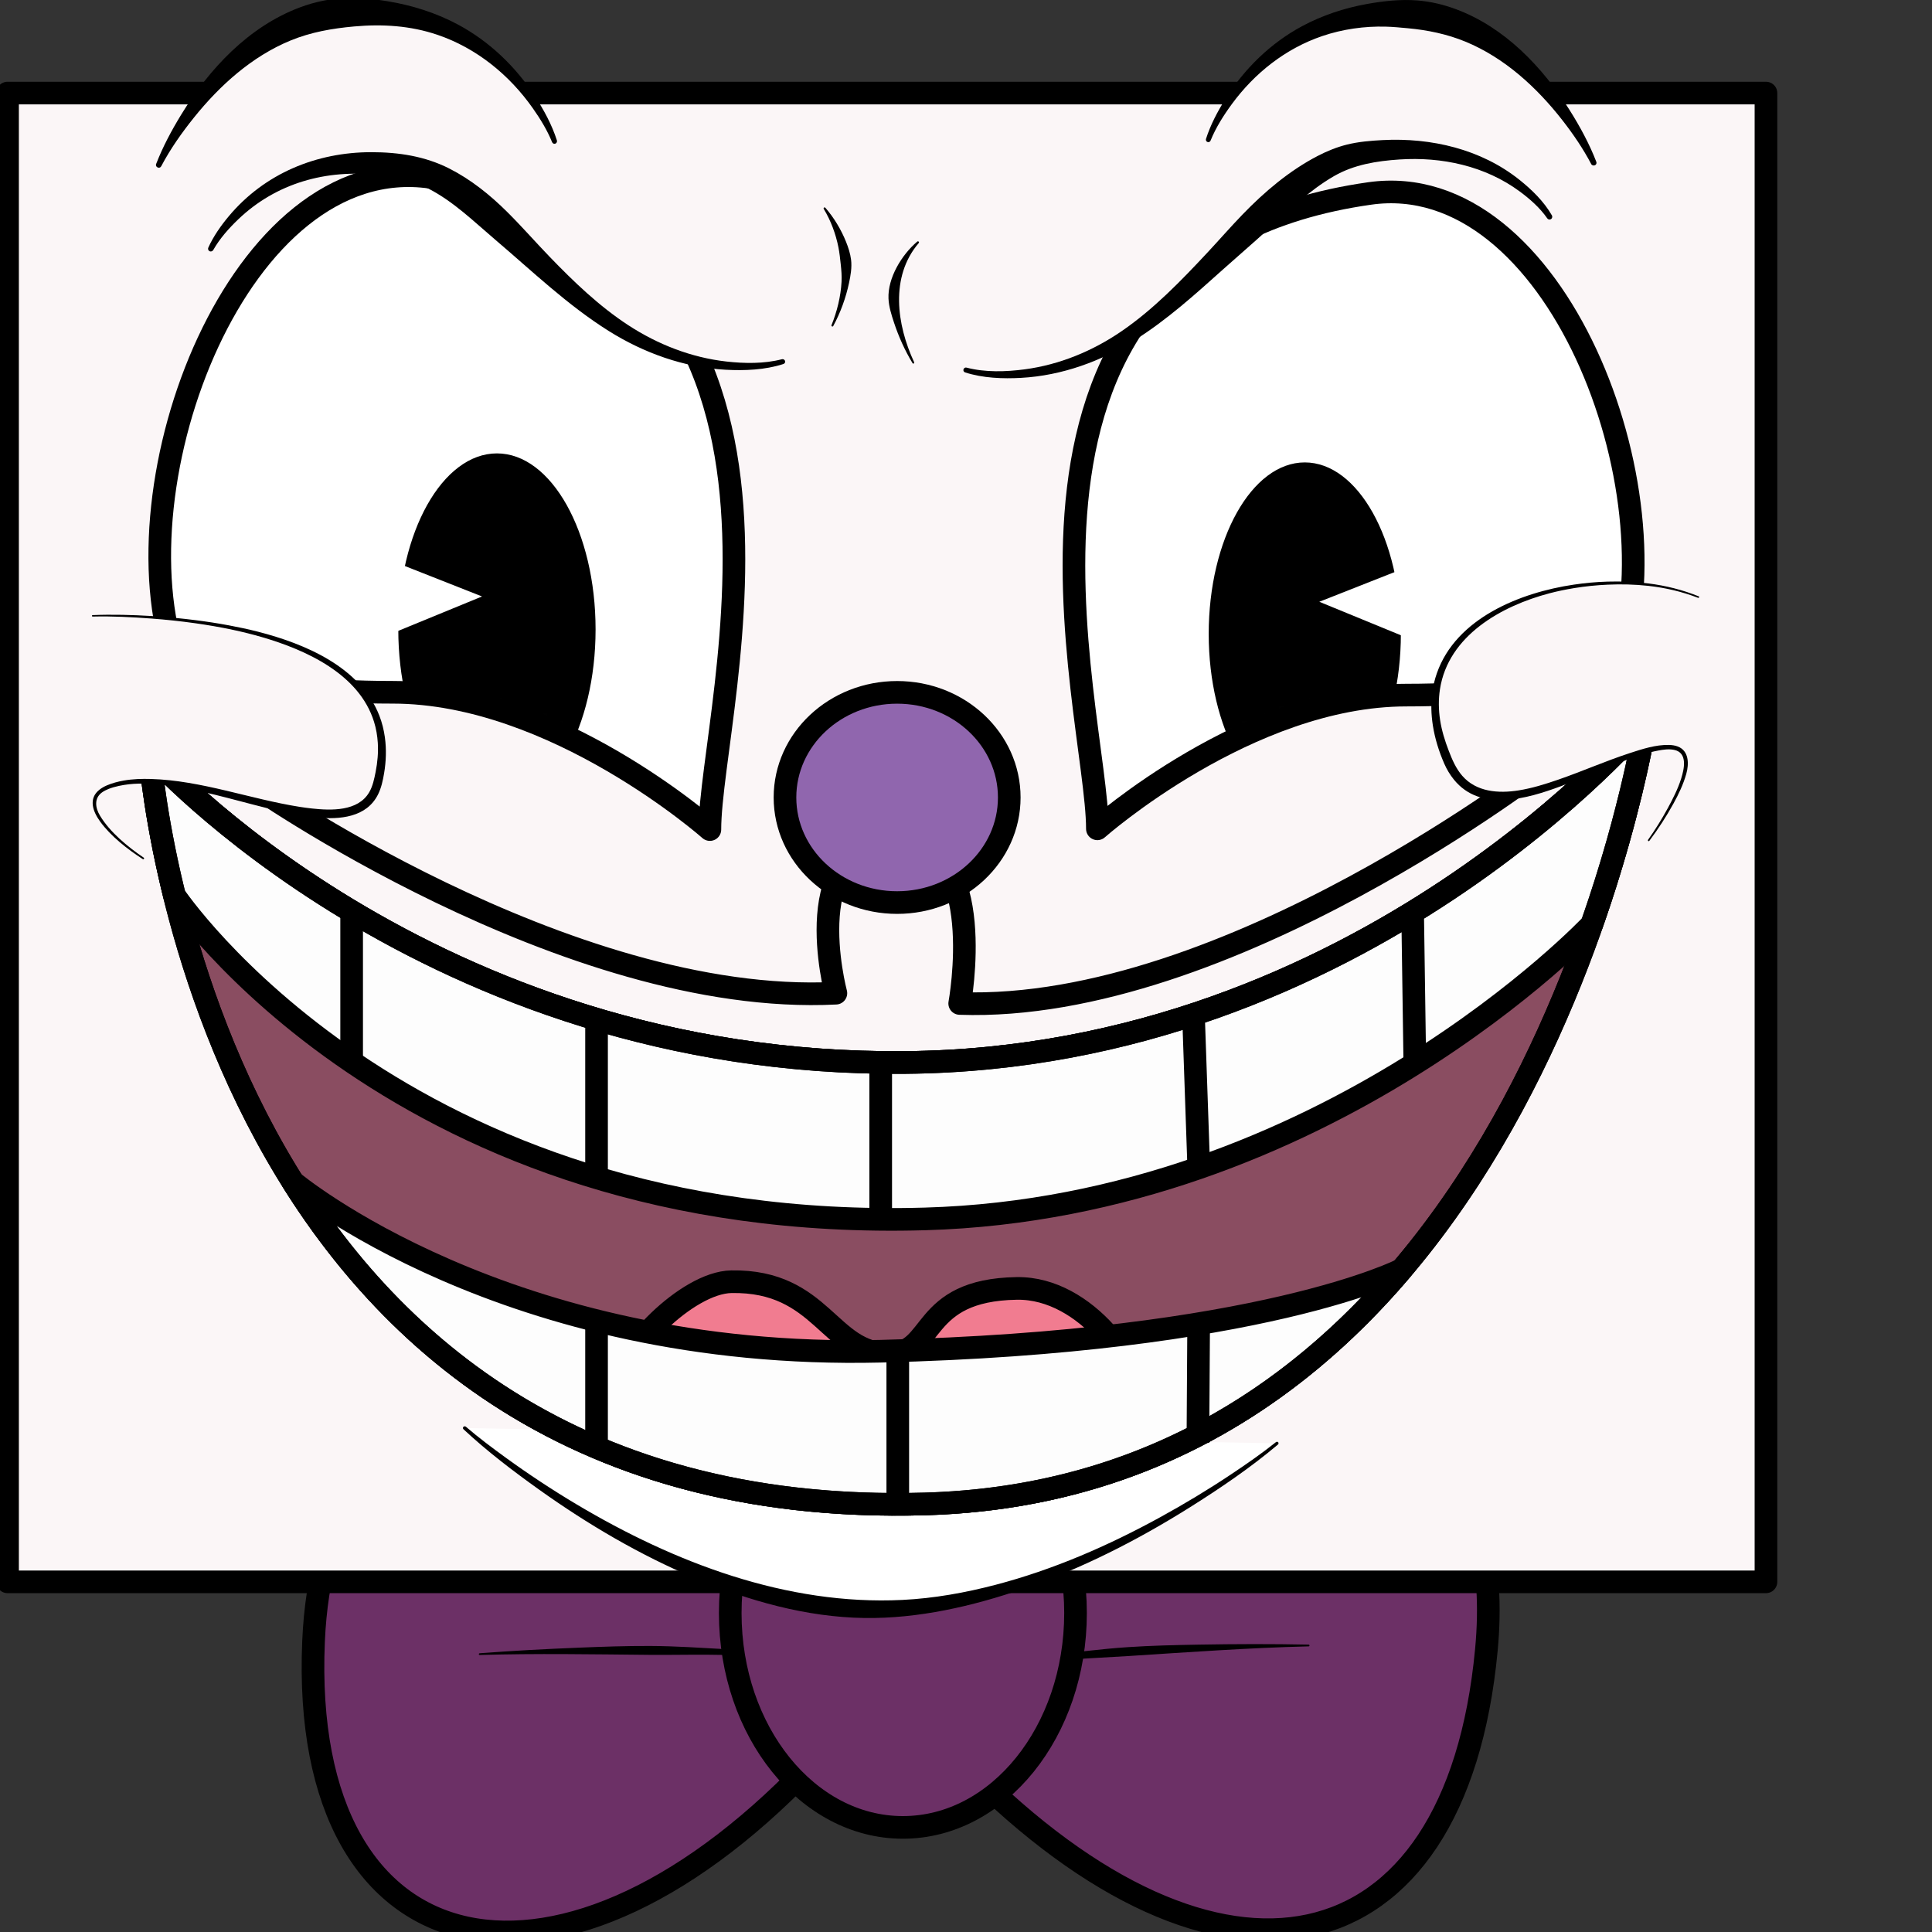 <ns0:svg xmlns:ns0="http://www.w3.org/2000/svg" width="256" height="256" viewBox="0 0 256 256" fill="none" preserveAspectRatio="xMinYMin meet">
<ns0:rect x="0" y="0" width="256" height="256" fill="#333333" stroke="none"/>
<ns0:g clip-path="url(#clip0_12_1183)">
<ns0:path d="M41.547 217.467C43.071 182.307 72.014 175.963 109.598 175.963C147.181 175.963 201.385 171.563 196.953 218.615C192.899 261.649 161.432 267.769 128.168 234.151C124.622 230.567 111.979 228.948 108.633 232.577C74.945 269.108 39.617 262.031 41.547 217.467Z" fill="#6C3066" stroke="black" stroke-width="3" stroke-miterlimit="10" stroke-linejoin="round" />
<ns0:path d="M86.147 218.098C82.967 218.084 79.796 218.199 76.62 218.327C72.262 218.503 67.903 218.732 63.555 219.067C63.492 219.07 63.445 219.128 63.448 219.19C63.452 219.252 63.492 219.299 63.555 219.295C71.083 219.073 78.618 219.21 86.147 219.278C88.713 219.301 91.278 219.241 93.844 219.26C100.221 219.308 106.603 219.509 112.97 219.859C113.027 219.863 113.073 219.827 113.077 219.771C113.081 219.715 113.044 219.67 112.988 219.666C107.374 219.18 101.745 218.823 96.119 218.521C92.802 218.342 89.469 218.113 86.147 218.098Z" fill="black" />
<ns0:path d="M158.812 217.922C155.682 217.978 152.552 218.047 149.427 218.257C145.774 218.502 142.129 218.979 138.496 219.419C133.058 220.078 127.628 220.829 122.231 221.762C122.175 221.77 122.133 221.829 122.142 221.885C122.151 221.94 122.211 221.981 122.266 221.972C128.424 221.099 134.623 220.44 140.824 219.965C143.717 219.744 146.603 219.623 149.498 219.436C157.461 218.925 165.426 218.344 173.406 218.151C173.469 218.151 173.513 218.108 173.513 218.046C173.513 217.983 173.469 217.922 173.406 217.922C168.546 217.819 163.672 217.836 158.812 217.922Z" fill="black" />
<ns0:path d="M96.76 213.738C96.76 198.051 107.002 185.335 119.636 185.335C132.271 185.335 142.513 198.051 142.513 213.738C142.513 229.424 132.271 242.14 119.636 242.14C107.002 242.14 96.76 229.424 96.76 213.738Z" fill="#6C3066" stroke="black" stroke-width="3" stroke-miterlimit="10" stroke-linejoin="round" />
<ns0:path d="M1 12.332H234V209.601H1V12.332Z" fill="#FBF6F7" stroke="black" stroke-width="3" stroke-miterlimit="10" stroke-linejoin="round" />
<ns0:path d="M61.58 189.223C61.58 189.223 87.411 212.485 114.572 213.195C141.735 213.904 169.205 191.25 169.205 191.25" fill="white" />
<ns0:path d="M61.738 189.052C61.643 188.966 61.486 188.975 61.401 189.069C61.314 189.163 61.323 189.3 61.418 189.386C64.526 192.287 67.949 194.894 71.408 197.364C77.881 201.985 84.8 206.055 92.152 209.146C99.22 212.118 106.825 214.281 114.548 214.393C121.66 214.497 128.912 212.83 135.594 210.519C143.358 207.835 150.734 204.081 157.672 199.724C161.702 197.192 165.692 194.482 169.332 191.411C169.421 191.338 169.441 191.2 169.367 191.112C169.293 191.024 169.154 191.021 169.065 191.094C167.163 192.614 165.153 194.005 163.128 195.356C160.08 197.39 156.939 199.281 153.725 201.045C146.839 204.823 139.556 207.995 131.933 209.991C127.897 211.048 123.752 211.793 119.579 211.998C104.236 212.755 89.356 207.053 76.402 199.337C73.175 197.414 70.037 195.343 66.999 193.138C65.204 191.833 63.42 190.499 61.738 189.052Z" fill="black" />
<ns0:path d="M19.839 99.784C19.839 99.784 56.594 141.36 119.974 140.787C180.747 140.237 218.082 95.483 218.082 95.483C218.082 95.483 202.744 196.985 122.578 199.279C26.739 202.022 19.839 99.784 19.839 99.784Z" fill="#8A4D61" stroke="black" stroke-width="3" stroke-miterlimit="10" stroke-linejoin="round" />
<ns0:path d="M82.167 183.205C82.167 179.179 90.974 169.934 96.915 169.834C108.981 169.63 109.866 179.392 117.79 179.392C124.005 179.392 121.732 170.928 134.725 170.722C144.029 170.574 151.23 181.327 151.23 186.09C151.23 193.532 133.451 195.961 116.189 195.961C98.927 195.961 82.167 190.648 82.167 183.205Z" fill="#F17C90" stroke="black" stroke-width="3" stroke-miterlimit="10" stroke-linejoin="round" />
<ns0:path d="M116.698 179.043C167.118 177.826 185.731 168.221 185.731 168.221C171.394 185.102 151.085 198.462 122.578 199.278C78.493 200.54 53.227 179.588 38.794 156.593C38.794 156.593 66.961 180.244 116.698 179.043Z" fill="#FDFDFD" stroke="black" stroke-width="3" stroke-miterlimit="10" stroke-linejoin="round" />
<ns0:path d="M19.839 99.784C19.839 99.784 56.594 141.359 119.974 140.786C180.747 140.236 218.082 95.483 218.082 95.483C218.082 95.483 216.334 107.054 210.931 122.472C210.931 122.472 175.677 159.992 122.578 161.512C53.047 163.502 23.096 118.609 23.096 118.609C20.359 107.488 19.839 99.784 19.839 99.784Z" fill="#FDFDFD" stroke="black" stroke-width="3" stroke-miterlimit="10" stroke-linejoin="round" />
<ns0:path d="M46.594 120.871V140.341" stroke="black" stroke-width="3" stroke-miterlimit="10" stroke-linejoin="round" />
<ns0:path d="M79.046 135.454V156.593" stroke="black" stroke-width="3" stroke-miterlimit="10" stroke-linejoin="round" />
<ns0:path d="M116.698 140.342V161.576" stroke="black" stroke-width="3" stroke-miterlimit="10" stroke-linejoin="round" />
<ns0:path d="M79.046 175.534V191.182" stroke="black" stroke-width="3" stroke-miterlimit="10" stroke-linejoin="round" />
<ns0:path d="M118.961 177.962V199.333" stroke="black" stroke-width="3" stroke-miterlimit="10" stroke-linejoin="round" />
<ns0:path d="M158.826 175.534L158.727 191.182" stroke="black" stroke-width="3" stroke-miterlimit="10" stroke-linejoin="round" />
<ns0:path d="M158.123 133.96L158.827 154.323" stroke="black" stroke-width="3" stroke-miterlimit="10" stroke-linejoin="round" />
<ns0:path d="M187.18 120.853L187.482 141.672" stroke="black" stroke-width="3" stroke-miterlimit="10" stroke-linejoin="round" />
<ns0:path d="M19.839 99.784C19.839 99.784 56.594 141.359 119.974 140.786C180.747 140.236 218.082 95.483 218.082 95.483C218.082 95.483 202.744 196.985 122.578 199.279C26.739 202.021 19.839 99.784 19.839 99.784Z" stroke="black" stroke-width="3" stroke-miterlimit="10" stroke-linejoin="round" />
<ns0:path d="M23.316 87.723C15.017 63.982 31.708 19.885 57.029 23.489C113.357 31.505 94.063 93.745 94.063 109.922C94.063 109.922 73.523 91.731 52.05 91.731C32.284 91.731 23.316 87.723 23.316 87.723Z" fill="white" stroke="black" stroke-width="3" stroke-miterlimit="10" stroke-linejoin="round" />
<ns0:mask id="mask0_12_1183" style="mask-type:luminance" maskUnits="userSpaceOnUse" x="21" y="23" width="77" height="87">
<ns0:path d="M23.316 87.723C15.017 63.982 31.708 19.885 57.029 23.489C113.357 31.505 94.063 93.745 94.063 109.922C94.063 109.922 73.523 91.731 52.05 91.731C32.284 91.731 23.316 87.723 23.316 87.723Z" fill="white" />
</ns0:mask>
<ns0:g mask="url(#mask0_12_1183)">
<ns0:path d="M52.776 83.406C52.776 70.521 58.628 60.077 65.847 60.077C73.065 60.077 78.917 70.521 78.917 83.406C78.917 96.291 73.065 106.736 65.847 106.736C58.628 106.736 52.776 96.291 52.776 83.406Z" fill="black" />
<ns0:path d="M44.043 79.833L50.676 73.829L63.873 79.034L50.065 84.704L44.043 79.833Z" fill="white" />
</ns0:g>
<ns0:path d="M214.318 88.201C222.4 65.077 206.143 22.126 181.48 25.636C126.616 33.444 145.409 94.067 145.409 109.823C145.409 109.823 165.414 92.105 186.329 92.105C205.582 92.105 214.318 88.201 214.318 88.201Z" fill="white" stroke="black" stroke-width="3" stroke-miterlimit="10" stroke-linejoin="round" />
<ns0:mask id="mask1_12_1183" style="mask-type:luminance" maskUnits="userSpaceOnUse" x="142" y="25" width="75" height="85">
<ns0:path d="M214.318 88.201C222.4 65.077 206.143 22.126 181.48 25.636C126.616 33.444 145.409 94.067 145.409 109.823C145.409 109.823 165.414 92.105 186.329 92.105C205.582 92.105 214.318 88.201 214.318 88.201Z" fill="white" />
</ns0:mask>
<ns0:g mask="url(#mask1_12_1183)">
<ns0:path d="M185.622 83.997C185.622 71.447 179.922 61.273 172.891 61.273C165.86 61.273 160.161 71.447 160.161 83.997C160.161 96.547 165.86 106.72 172.891 106.72C179.922 106.72 185.622 96.547 185.622 83.997Z" fill="black" />
<ns0:path d="M194.128 80.516L187.667 74.668L174.814 79.738L188.263 85.261L194.128 80.516Z" fill="white" />
</ns0:g>
<ns0:path d="M32.851 103.564C32.851 103.564 75.02 133.412 110.759 131.603C110.759 131.603 105.267 111.007 119.33 111.393C131.063 111.715 127.165 132.965 127.165 132.965C162.647 134.209 205.121 101.081 205.121 101.081" stroke="black" stroke-width="3" stroke-miterlimit="10" stroke-linejoin="round" />
<ns0:path d="M104.014 105.668C104.014 97.976 110.667 91.741 118.873 91.741C127.08 91.741 133.732 97.976 133.732 105.668C133.732 113.359 127.08 119.594 118.873 119.594C110.667 119.594 104.014 113.359 104.014 105.668Z" fill="#9066AE" stroke="black" stroke-width="3" stroke-miterlimit="10" stroke-linejoin="round" />
<ns0:path d="M18.98 113.736C18.98 113.736 7.93 106.449 14.68 104.151C25.39 100.506 47.268 114.318 50.008 103.819C56.205 80.068 12.291 81.6 12.291 81.6" fill="#FBF6F7" />
<ns0:path d="M12.287 81.504C12.23 81.505 12.179 81.553 12.181 81.609C12.183 81.665 12.23 81.699 12.287 81.697C14.878 81.631 17.491 81.767 20.073 81.961C21.997 82.106 23.921 82.308 25.832 82.578C27.518 82.816 29.198 83.101 30.862 83.458C32.141 83.732 33.411 84.045 34.667 84.409C40.572 86.121 47.6 89.32 49.562 95.645C49.844 96.552 50 97.481 50.06 98.427C50.141 99.713 50.024 101.004 49.775 102.267C49.594 103.184 49.401 104.158 48.922 104.979C47.434 107.531 43.873 107.408 41.314 107.127C40.806 107.071 40.237 106.995 39.732 106.916C33.149 105.88 26.704 103.416 20.002 103.218C18.797 103.182 17.582 103.22 16.393 103.429C15.64 103.561 14.876 103.762 14.171 104.063C13.823 104.212 13.493 104.394 13.194 104.626C11.664 105.817 12.31 107.534 13.265 108.853C14.676 110.802 16.877 112.516 18.917 113.837C18.97 113.871 19.043 113.853 19.077 113.801C19.113 113.75 19.094 113.677 19.042 113.643C16.902 112.187 14.571 110.277 13.247 108.078C12.638 107.067 12.435 105.799 13.496 105.014C13.765 104.815 14.074 104.662 14.385 104.538C14.836 104.359 15.297 104.236 15.771 104.133C16.621 103.95 17.498 103.855 18.366 103.834C19.462 103.807 20.567 103.885 21.654 104.01C26.265 104.54 30.729 105.928 35.217 107.039C37.435 107.588 39.674 108.108 41.954 108.325C45.02 108.616 48.578 108.322 50.095 105.26C50.529 104.385 50.734 103.415 50.895 102.46C51.159 100.896 51.215 99.296 51.002 97.723C50.866 96.723 50.624 95.741 50.255 94.8C47.741 88.387 40.438 85.309 34.187 83.705C32.91 83.377 31.608 83.102 30.311 82.859C28.841 82.584 27.37 82.359 25.885 82.172C23.962 81.931 22.025 81.743 20.09 81.626C17.497 81.472 14.885 81.398 12.287 81.504Z" fill="black" />
<ns0:path d="M218.468 111.345C218.468 111.345 228.266 98.005 220.232 99.064C211.545 100.207 196.657 111.61 191.927 100.95C182.717 80.19 211.845 73.564 225.05 79.112" fill="#FBF6F7" />
<ns0:path d="M213.006 77.066C211.502 77.109 209.996 77.25 208.508 77.471C201.435 78.518 192.951 81.906 190.395 89.199C190.113 90.006 189.91 90.837 189.791 91.682C189.583 93.164 189.631 94.661 189.862 96.138C190.135 97.881 190.669 99.575 191.373 101.192C191.703 101.948 192.132 102.662 192.653 103.305C196.173 107.659 202.361 105.831 206.802 104.186C207.495 103.929 208.178 103.668 208.864 103.394C209.781 103.026 210.688 102.643 211.601 102.267C212.915 101.724 214.231 101.174 215.565 100.681C216.92 100.181 218.318 99.713 219.742 99.449C220.422 99.322 221.134 99.223 221.822 99.361C223.657 99.728 223.163 101.9 222.764 103.164C222.331 104.538 221.674 105.828 220.987 107.092C220.203 108.532 219.327 109.946 218.373 111.283C218.337 111.334 218.358 111.405 218.409 111.442C218.46 111.478 218.515 111.457 218.552 111.406C219.721 109.846 220.795 108.199 221.733 106.493C222.426 105.233 223.05 103.933 223.439 102.548C223.811 101.23 223.816 99.468 222.284 98.903C221.921 98.769 221.532 98.719 221.146 98.709C219.398 98.666 217.612 99.249 215.974 99.783C212.764 100.83 209.672 102.202 206.482 103.305C204.765 103.899 203.02 104.446 201.22 104.732C198.554 105.156 195.627 104.949 193.755 102.795C192.915 101.829 192.414 100.646 191.96 99.466C191.455 98.154 191.036 96.805 190.822 95.416C190.613 94.063 190.593 92.667 190.804 91.312C191.908 84.237 198.922 80.295 205.309 78.615C206.386 78.332 207.48 78.109 208.58 77.928C210.046 77.687 211.538 77.538 213.023 77.471C214.82 77.389 216.62 77.433 218.409 77.629C220.685 77.879 222.87 78.394 225.004 79.214C225.056 79.235 225.125 79.196 225.146 79.143C225.167 79.091 225.145 79.041 225.093 79.02C222.951 78.159 220.739 77.6 218.445 77.312C216.641 77.085 214.822 77.012 213.006 77.066Z" fill="black" />
<ns0:path d="M21.033 21.858C21.033 21.858 29.617 2.447 46.22 1.637C67.175 0.615 73.468 18.715 73.468 18.715" fill="#FBF6F7" />
<ns0:path d="M46.096 -0.281C43.917 -0.213 41.808 0.207 39.768 0.969C32.927 3.522 27.694 9.16 23.983 15.234C22.726 17.293 21.566 19.463 20.695 21.715C20.611 21.903 20.701 22.107 20.891 22.19C21.08 22.273 21.287 22.202 21.37 22.014C22.574 19.73 24.091 17.58 25.708 15.569C29.122 11.319 33.376 7.477 38.488 5.372C41.196 4.256 44.025 3.766 46.931 3.505C50.675 3.168 54.392 3.398 57.97 4.614C63.145 6.374 67.502 9.931 70.608 14.354C71.589 15.749 72.508 17.242 73.15 18.826C73.212 19 73.4 19.099 73.577 19.038C73.752 18.976 73.852 18.772 73.79 18.598C73.126 16.516 72.048 14.54 70.856 12.715C68.309 8.814 64.826 5.473 60.69 3.258C57.768 1.694 54.591 0.693 51.322 0.159C49.614 -0.12 47.829 -0.335 46.096 -0.281Z" fill="black" />
<ns0:path d="M54.208 20.137C55.821 22.695 60.247 24.332 62.911 26.767C68.21 31.61 73.045 37.182 80.465 42.447C84.632 45.404 96.873 50.169 98.794 47.927C102.595 43.492 93.428 27.575 93.428 27.575" fill="#FBF6F7" />
<ns0:path d="M49.224 20.165C41.889 20.161 35.045 23.013 30.329 28.635C29.274 29.894 28.292 31.292 27.61 32.791C27.518 32.976 27.584 33.193 27.77 33.284C27.956 33.376 28.175 33.292 28.268 33.109C29.122 31.603 30.326 30.251 31.574 29.058C36.591 24.26 43.253 22.397 50.131 23.194C52.455 23.462 54.711 23.933 56.797 25.008C60.108 26.713 62.824 29.384 65.631 31.77C70.521 35.928 75.186 40.419 80.651 43.851C85.297 46.768 90.635 48.693 96.151 48.993C98.664 49.13 101.379 49.02 103.795 48.236C103.973 48.182 104.08 48.008 104.026 47.831C103.972 47.654 103.778 47.548 103.599 47.602C101.244 48.215 98.635 48.171 96.24 47.902C91.604 47.379 87.17 45.645 83.282 43.111C79.394 40.578 76.016 37.328 72.812 34.006C70.923 32.048 69.128 29.989 67.195 28.072C64.933 25.826 62.394 23.781 59.534 22.331C56.315 20.698 52.817 20.167 49.224 20.165Z" fill="black" />
<ns0:path d="M211.179 21.569C211.179 21.569 202.818 2.662 186.647 1.873C166.236 0.877 160.107 18.507 160.107 18.507" fill="#FBF6F7" />
<ns0:path d="M187.836 0.062C185.596 -0.12 183.286 0.138 181.082 0.537C178.105 1.077 175.216 2.033 172.55 3.46C168.335 5.717 164.84 9.156 162.329 13.181C161.313 14.81 160.389 16.563 159.805 18.394C159.744 18.564 159.829 18.757 160 18.817C160.172 18.877 160.349 18.793 160.409 18.624C161.105 16.905 162.14 15.271 163.235 13.781C166.238 9.69 170.342 6.433 175.198 4.781C177.902 3.862 180.786 3.454 183.641 3.531C184.605 3.557 185.579 3.654 186.539 3.742C189.165 3.983 191.739 4.515 194.182 5.521C199.373 7.659 203.653 11.603 207.051 15.964C208.458 17.769 209.77 19.698 210.837 21.723C210.919 21.906 211.15 21.98 211.335 21.899C211.52 21.818 211.594 21.607 211.513 21.423C210.581 19.014 209.319 16.703 207.94 14.52C204.357 8.848 199.375 3.626 192.938 1.224C191.296 0.612 189.586 0.204 187.836 0.062Z" fill="black" />
<ns0:path d="M176.186 21.963C174.615 24.455 170.304 26.049 167.708 28.421C162.547 33.138 157.838 38.565 150.61 43.694C146.552 46.573 134.629 51.214 132.758 49.03C129.056 44.711 137.985 29.208 137.985 29.208" fill="#FBF6F7" />
<ns0:path d="M183.215 18.562C181.637 18.644 180.007 18.777 178.468 19.161C177.117 19.498 175.808 20.034 174.576 20.675C170.847 22.614 167.537 25.423 164.64 28.424C163.038 30.083 161.521 31.829 159.947 33.514C156.457 37.248 152.832 40.999 148.588 43.904C144.767 46.52 140.39 48.329 135.773 48.94C133.279 49.271 130.535 49.356 128.075 48.712C127.901 48.66 127.719 48.768 127.667 48.94C127.614 49.113 127.706 49.294 127.88 49.346C130.233 50.106 132.881 50.204 135.328 50.067C140.698 49.769 145.9 47.877 150.419 45.031C154.652 42.365 158.389 38.986 162.098 35.662C164.013 33.946 165.973 32.269 167.874 30.537C170.684 27.978 173.471 25.223 176.797 23.317C179.428 21.81 182.417 21.334 185.419 21.133C191.057 20.755 196.803 21.991 201.381 25.377C202.724 26.371 204.051 27.538 205.007 28.917C205.113 29.088 205.333 29.145 205.504 29.04C205.677 28.936 205.735 28.7 205.629 28.53C204.572 26.685 202.946 25.106 201.292 23.793C196.208 19.754 189.638 18.229 183.215 18.562Z" fill="black" />
<ns0:path d="M109.181 27.509C109.12 27.553 109.119 27.642 109.162 27.703C110.1 29.249 110.751 31.026 111.1 32.792C111.246 33.53 111.321 34.282 111.402 35.029C111.487 35.809 111.552 36.567 111.509 37.353C111.401 39.304 110.911 41.282 110.176 43.094C110.147 43.155 110.186 43.224 110.246 43.253C110.308 43.281 110.378 43.26 110.407 43.2C111.374 41.423 112.085 39.448 112.504 37.477C112.716 36.481 112.897 35.43 112.771 34.412C112.668 33.59 112.405 32.783 112.095 32.017C111.446 30.411 110.517 28.859 109.376 27.544C109.332 27.484 109.241 27.465 109.181 27.509Z" fill="black" />
<ns0:path d="M121.534 32.017C119.479 33.758 117.615 36.832 117.73 39.555C117.776 40.634 118.122 41.722 118.459 42.742C119.071 44.597 119.899 46.437 120.912 48.114C120.944 48.173 121.012 48.198 121.072 48.167C121.132 48.135 121.157 48.05 121.126 47.99C118.823 43.043 117.91 36.683 121.73 32.211C121.783 32.159 121.783 32.07 121.73 32.017C121.677 31.965 121.587 31.965 121.534 32.017Z" fill="black" />
</ns0:g>
<ns0:defs>
<ns0:clipPath id="clip0_12_1183">
<ns0:rect width="256" height="256" fill="white" />
</ns0:clipPath>
</ns0:defs>
</ns0:svg>